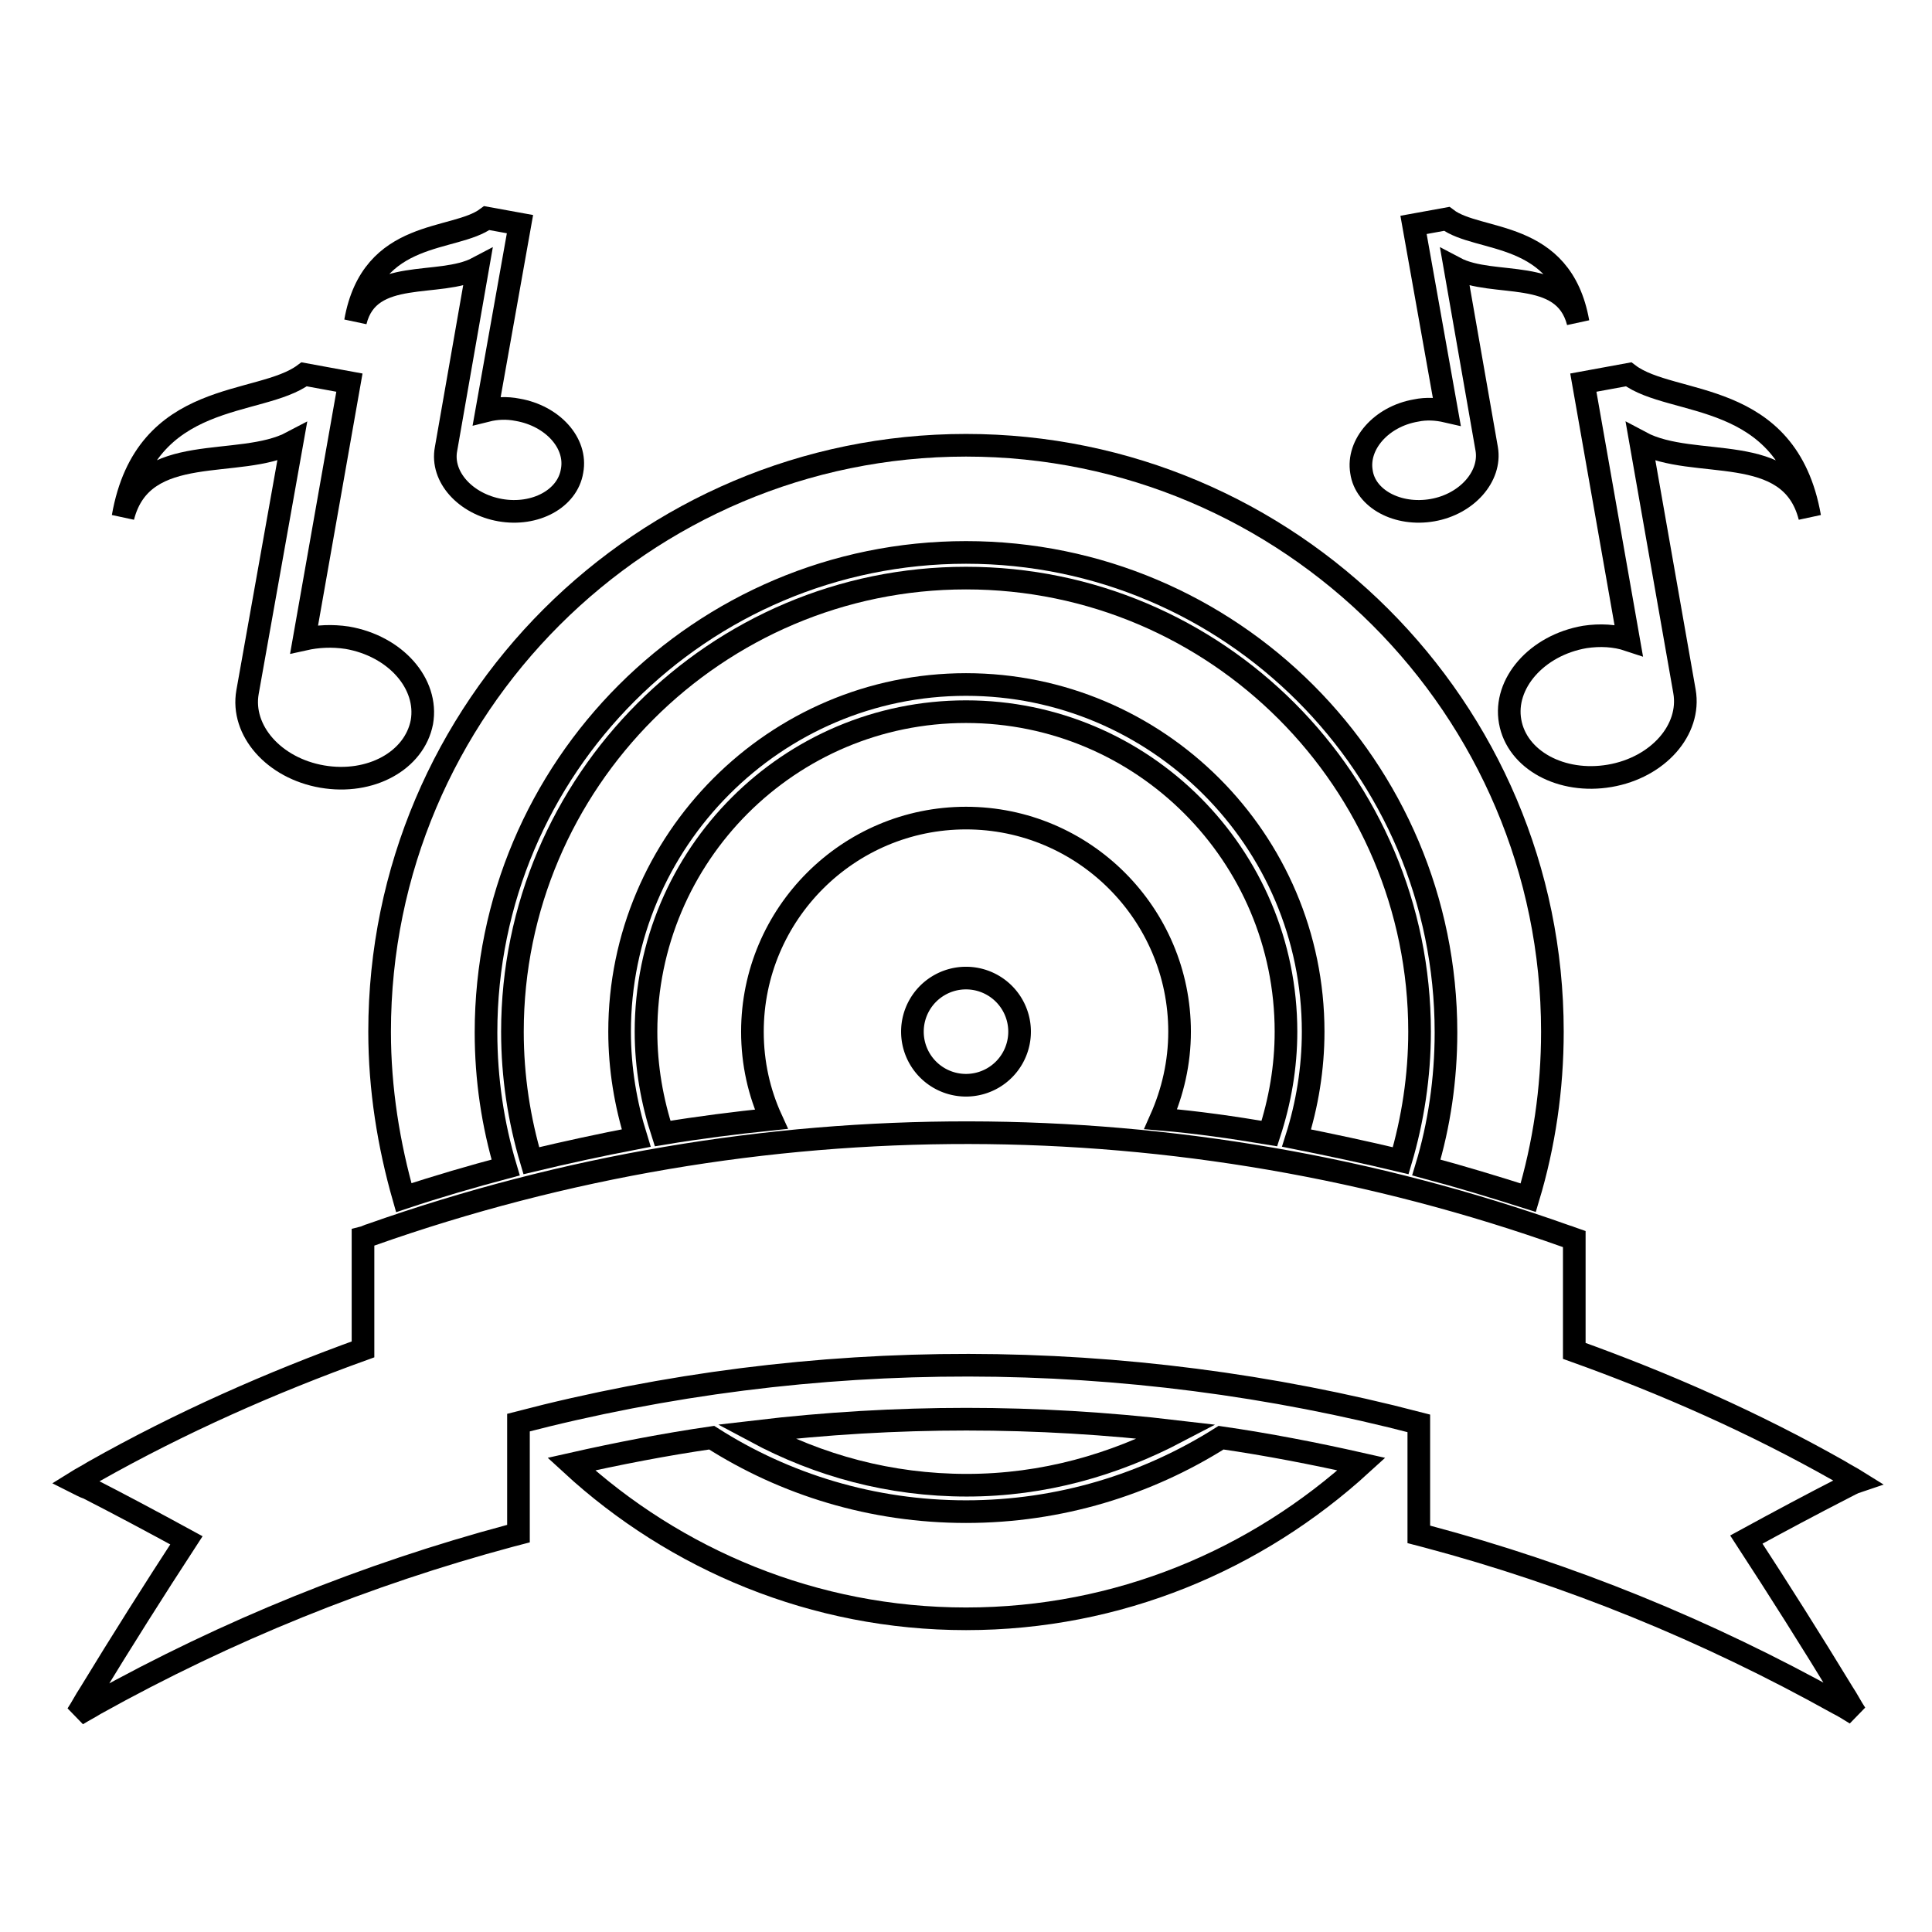 <?xml version="1.0" encoding="utf-8"?>
<!-- Svg Vector Icons : http://www.onlinewebfonts.com/icon -->
<!DOCTYPE svg PUBLIC "-//W3C//DTD SVG 1.1//EN" "http://www.w3.org/Graphics/SVG/1.1/DTD/svg11.dtd">
<svg version="1.1" xmlns="http://www.w3.org/2000/svg" xmlns:xlink="http://www.w3.org/1999/xlink" x="0px" y="0px" viewBox="0 0 256 256" enable-background="new 0 0 256 256" xml:space="preserve">
<g><g><g><g><path stroke-width="3" fill-opacity="0" stroke="#000000"  d="M120.9 136.7a7.1 7.1 0 1 0 14.2 0a7.1 7.1 0 1 0 -14.2 0z"/><path stroke-width="3" fill-opacity="0" stroke="#000000"  d="M168.2,150.2c1.4-4.3,2.2-8.8,2.2-13.5c0-23.4-19-42.4-42.4-42.4c-23.4,0-42.4,19-42.4,42.4c0,4.7,0.8,9.2,2.2,13.5c4.8-0.8,9.6-1.4,14.4-1.9c-1.6-3.5-2.5-7.4-2.5-11.6c0-15.6,12.7-28.3,28.3-28.3c15.6,0,28.3,12.7,28.3,28.3c0,4.1-0.9,8-2.5,11.6C158.6,148.7,163.4,149.4,168.2,150.2z"/><path stroke-width="3" fill-opacity="0" stroke="#000000"  d="M185.6,153.8c1.6-5.4,2.5-11.2,2.5-17.1c0-33.1-26.9-60.1-60.1-60.1c-33.1,0-60.1,27-60.1,60.1c0,6,0.9,11.7,2.5,17.1c4.6-1.1,9.2-2.1,13.9-3c-1.4-4.5-2.2-9.2-2.2-14.1c0-25.3,20.6-46,45.9-46s46,20.6,46,46c0,4.9-0.8,9.7-2.2,14.1C176.3,151.7,181,152.7,185.6,153.8z"/><path stroke-width="3" fill-opacity="0" stroke="#000000"  d="M50.3,136.7c0,7.6,1.2,15,3.2,22c4.5-1.5,9-2.8,13.5-4c-1.7-5.7-2.6-11.7-2.6-17.9c0-35.1,28.5-63.6,63.6-63.6c35.1,0,63.6,28.5,63.6,63.6c0,6.2-0.9,12.3-2.6,17.9c4.5,1.2,9.1,2.6,13.5,4c2.1-7,3.2-14.4,3.2-22c0-42.9-34.9-77.7-77.7-77.7S50.3,93.8,50.3,136.7z"/><path stroke-width="3" fill-opacity="0" stroke="#000000"  d="M156,189.7c-18.6-2.2-37.3-2.2-55.9,0c8.4,4.5,17.8,7.1,28,7.1S147.6,194.1,156,189.7z"/><path stroke-width="3" fill-opacity="0" stroke="#000000"  d="M128,200.3c-12.4,0-24-3.6-33.7-9.8c-6.2,0.9-12.4,2.1-18.6,3.5c13.8,12.7,32.2,20.5,52.3,20.5c20.2,0,38.5-7.8,52.4-20.5c-6.2-1.4-12.4-2.6-18.6-3.5C152,196.7,140.4,200.3,128,200.3z"/><path stroke-width="3" fill-opacity="0" stroke="#000000"  d="M231.4,204c4.4-2.4,8.7-4.7,13-6.9c0.6-0.3,1.1-0.6,1.7-0.8c-0.8-0.5-1.6-0.9-2.4-1.4c-11.3-6.4-23.1-11.6-35.1-15.9c0-4.6,0-9.2,0-13.7c0-0.4,0-0.7,0-1.1c-0.3-0.1-0.7-0.3-1.1-0.4c-51.1-18.2-107.1-18.3-158.3-0.2c-0.4,0.1-0.7,0.3-1.1,0.4c0,0.3,0,0.7,0,1.1c0,4.6,0,9.2,0,13.7c-12.2,4.4-24.2,9.7-35.7,16.2c-0.8,0.5-1.6,0.9-2.4,1.4c0.6,0.3,1.1,0.6,1.7,0.8c4.3,2.2,8.6,4.5,13,6.9c-4.3,6.6-8.6,13.4-12.8,20.3c-0.6,0.9-1.1,1.9-1.7,2.8c0.8-0.5,1.6-0.9,2.4-1.4c17.6-9.8,36-17.2,55-22.3c0.4-0.1,0.7-0.2,1.1-0.3c0-0.4,0-0.7,0-1.1c0-4.5,0-9.1,0-13.6c39.1-10.2,80.2-10.1,119.3,0.1c0,4.5,0,9.1,0,13.6c0,0.4,0,0.7,0,1.1c0.4,0.1,0.7,0.2,1.1,0.3c18.8,5,37,12.4,54.4,22.1c0.8,0.4,1.6,0.9,2.4,1.4c-0.6-0.9-1.1-1.9-1.7-2.8C240,217.4,235.7,210.6,231.4,204z"/><path stroke-width="3" fill-opacity="0" stroke="#000000"  d="M210,84.4c-6.4,1.1-10.8,6.2-9.9,11.2c0.9,5.1,6.8,8.3,13.2,7.2s10.8-6.1,9.9-11.2l-5.8-33c7.1,3.8,19.8-0.3,22.4,9.9c-3-17.1-18.2-14.5-24-18.9l-6,1.1l6,34.1C214,84.2,212,84.1,210,84.4z"/><path stroke-width="3" fill-opacity="0" stroke="#000000"  d="M38.7,58.6l-5.9,33.1c-0.9,5.1,3.5,10.1,9.9,11.2c6.4,1.1,12.2-2.1,13.2-7.2c0.9-5.1-3.5-10.1-9.9-11.2c-2-0.3-3.9-0.2-5.7,0.2l6-34l-6-1.1c-5.9,4.4-21,1.8-24,18.9C18.9,58.3,31.7,62.3,38.7,58.6z"/><path stroke-width="3" fill-opacity="0" stroke="#000000"  d="M189.8,67.6c4.6-0.8,7.8-4.5,7.2-8.1l-4.2-24c5.1,2.7,14.4-0.2,16.3,7.2c-2.2-12.4-13.2-10.5-17.4-13.7l-4.4,0.8l4.4,24.7c-1.3-0.3-2.7-0.4-4.1-0.1c-4.6,0.8-7.8,4.5-7.2,8.1C180.9,66.1,185.2,68.4,189.8,67.6z"/><path stroke-width="3" fill-opacity="0" stroke="#000000"  d="M63.3,35.5l-4.2,24c-0.7,3.7,2.6,7.3,7.2,8.1c4.6,0.8,8.9-1.5,9.5-5.2c0.7-3.7-2.6-7.3-7.2-8.1c-1.5-0.3-2.9-0.2-4.1,0.1l4.4-24.7l-4.4-0.8c-4.3,3.2-15.2,1.3-17.4,13.7C48.9,35.3,58.2,38.2,63.3,35.5z"/></g></g><g></g><g></g><g></g><g></g><g></g><g></g><g></g><g></g><g></g><g></g><g></g><g></g><g></g><g></g><g></g></g></g>
</svg>